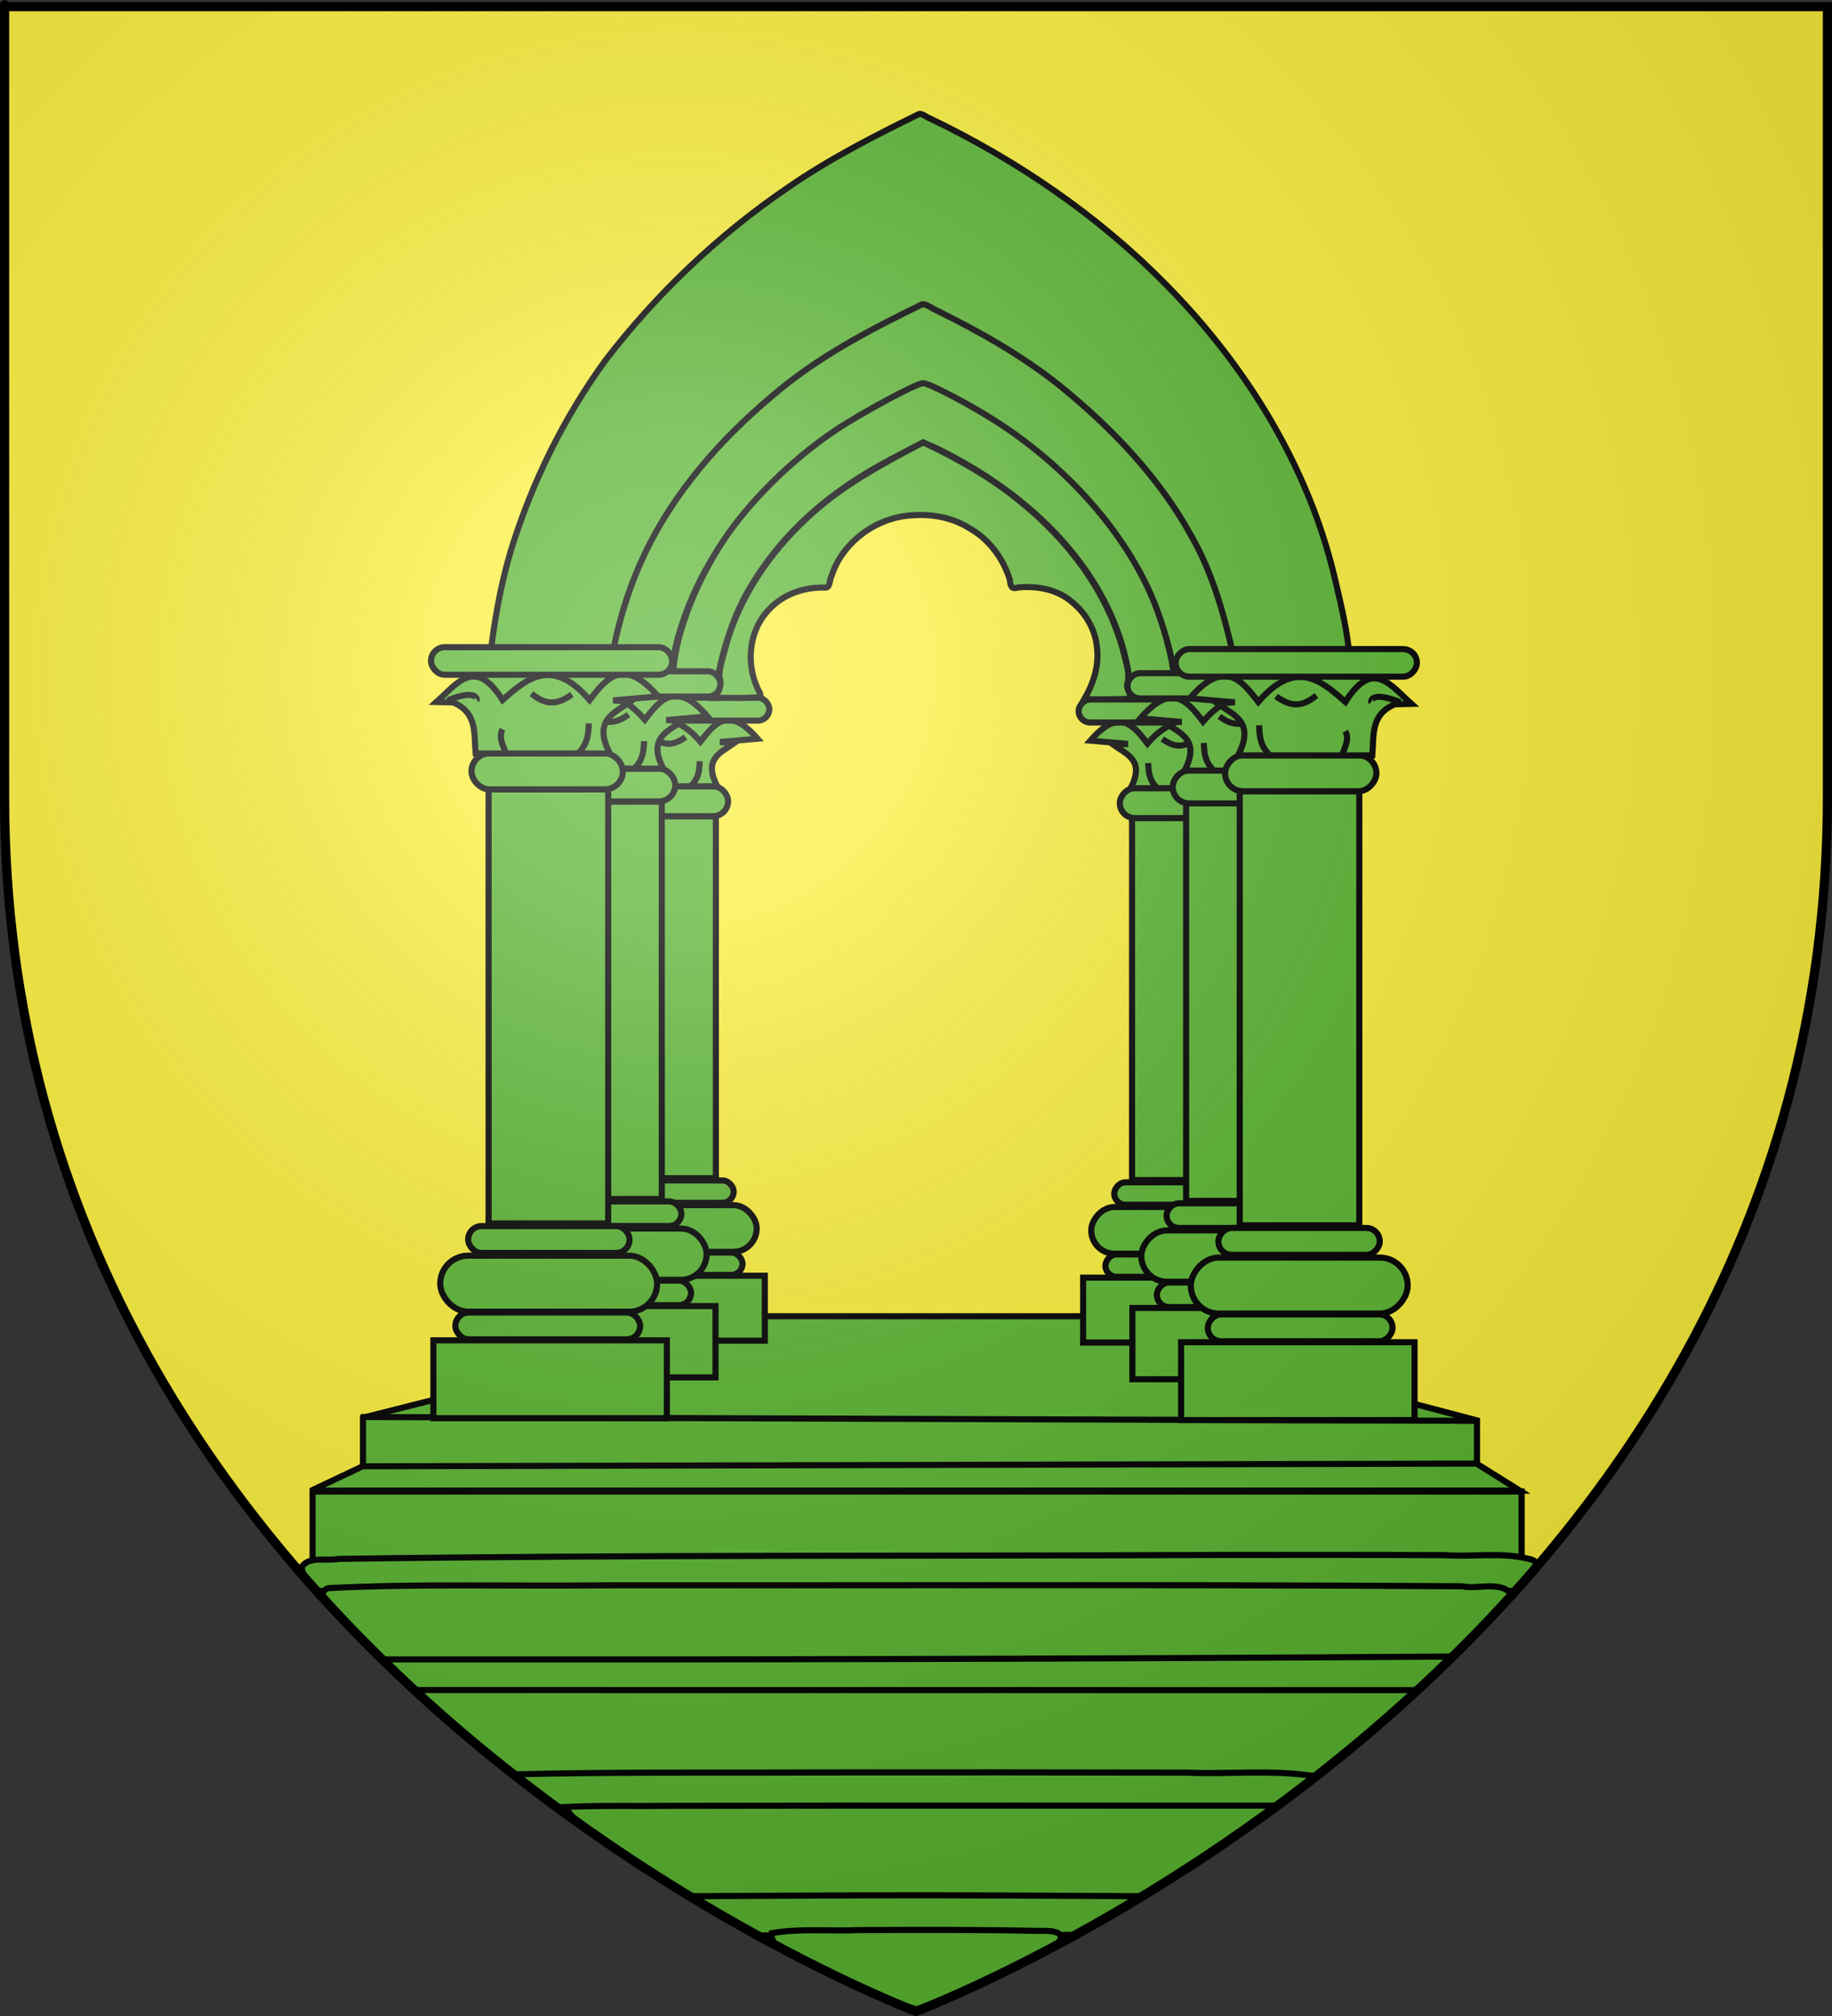 <?xml version="1.0" encoding="UTF-8" standalone="no"?>
<svg
   xmlns:dc="http://purl.org/dc/elements/1.1/"
   xmlns:cc="http://creativecommons.org/ns#"
   xmlns:rdf="http://www.w3.org/1999/02/22-rdf-syntax-ns#"
   xmlns:svg="http://www.w3.org/2000/svg"
   xmlns="http://www.w3.org/2000/svg"
   xmlns:xlink="http://www.w3.org/1999/xlink"
   xmlns:sodipodi="http://inkscape.sourceforge.net/DTD/sodipodi-0.dtd"
   xmlns:inkscape="http://www.inkscape.org/namespaces/inkscape"
   height="660"
   width="600"
   version="1.0"
   id="svg2"
   sodipodi:version="0.32"
   inkscape:version="0.43"
   sodipodi:docname="Blason_Poussay_88.svg"
   sodipodi:docbase="/Users/fabriceantoine/Documents/Vosges/en cours"
   inkscape:export-filename="/Users/fabriceantoine/Documents/Vosges/en cours/Blason_Poussay.png"
   inkscape:export-xdpi="72"
   inkscape:export-ydpi="72">
  <rect width="100%" height="100%" fill="#333333" stroke="none"/>
  <sodipodi:namedview
     inkscape:window-height="954"
     inkscape:window-width="1228"
     inkscape:pageshadow="2"
     inkscape:pageopacity="0.0"
     guidetolerance="10.0"
     gridtolerance="10.0"
     objecttolerance="10.0"
     borderopacity="1.0"
     bordercolor="#666666"
     pagecolor="#ffffff"
     id="base"
     showgrid="false"
     height="660px"
     inkscape:zoom="1.2961794"
     inkscape:cx="300.96659"
     inkscape:cy="312.41635"
     inkscape:window-x="1"
     inkscape:window-y="22"
     inkscape:current-layer="layer4" />
  <desc
     id="desc4">Flag of Canton of Valais (Wallis)</desc>
  <defs
     id="defs6">
    <linearGradient
       id="linearGradient2893">
      <stop
         style="stop-color:white;stop-opacity:0.314;"
         offset="0"
         id="stop2895" />
      <stop
         id="stop2897"
         offset="0.19"
         style="stop-color:white;stop-opacity:0.251;" />
      <stop
         style="stop-color:#6b6b6b;stop-opacity:0.125;"
         offset="0.6"
         id="stop2901" />
      <stop
         style="stop-color:black;stop-opacity:0.125;"
         offset="1"
         id="stop2899" />
    </linearGradient>
    <linearGradient
       id="linearGradient2885">
      <stop
         id="stop2887"
         offset="0"
         style="stop-color:white;stop-opacity:1;" />
      <stop
         style="stop-color:white;stop-opacity:1;"
         offset="0.229"
         id="stop2891" />
      <stop
         id="stop2889"
         offset="1"
         style="stop-color:black;stop-opacity:1;" />
    </linearGradient>
    <linearGradient
       id="linearGradient2955">
      <stop
         id="stop2867"
         offset="0"
         style="stop-color:#fd0000;stop-opacity:1;" />
      <stop
         style="stop-color:#e77275;stop-opacity:0.659;"
         offset="0.5"
         id="stop2873" />
      <stop
         style="stop-color:black;stop-opacity:0.323;"
         offset="1"
         id="stop2959" />
    </linearGradient>
    <radialGradient
       inkscape:collect="always"
       xlink:href="#linearGradient2955"
       id="radialGradient2961"
       cx="225.524"
       cy="218.901"
       fx="225.524"
       fy="218.901"
       r="300"
       gradientTransform="matrix(-4.167939e-4,2.183,-1.884,-3.599562e-4,615.597,-289.121)"
       gradientUnits="userSpaceOnUse" />
    <polygon
       id="star"
       transform="scale(53,53)"
       points="0,-1 0.588,0.809 -0.951,-0.309 0.951,-0.309 -0.588,0.809 0,-1 " />
    <clipPath
       id="clip">
      <path
         d="M 0,-200 L 0,600 L 300,600 L 300,-200 L 0,-200 z "
         id="path10" />
    </clipPath>
    <radialGradient
       inkscape:collect="always"
       xlink:href="#linearGradient2955"
       id="radialGradient1911"
       gradientUnits="userSpaceOnUse"
       gradientTransform="matrix(-4.167939e-4,2.183,-1.884,-3.599562e-4,615.597,-289.121)"
       cx="225.524"
       cy="218.901"
       fx="225.524"
       fy="218.901"
       r="300" />
    <radialGradient
       inkscape:collect="always"
       xlink:href="#linearGradient2955"
       id="radialGradient2865"
       gradientUnits="userSpaceOnUse"
       gradientTransform="matrix(0,1.749,-1.593,-1.049767e-7,551.788,-191.29)"
       cx="225.524"
       cy="218.901"
       fx="225.524"
       fy="218.901"
       r="300" />
    <radialGradient
       inkscape:collect="always"
       xlink:href="#linearGradient2955"
       id="radialGradient2871"
       gradientUnits="userSpaceOnUse"
       gradientTransform="matrix(0,1.386,-1.323,-5.741131e-8,-158.082,-109.541)"
       cx="225.524"
       cy="218.901"
       fx="225.524"
       fy="218.901"
       r="300" />
    <radialGradient
       inkscape:collect="always"
       xlink:href="#linearGradient2893"
       id="radialGradient3163"
       gradientUnits="userSpaceOnUse"
       gradientTransform="matrix(1.353,0,0,1.349,-77.629,-85.747)"
       cx="221.445"
       cy="226.331"
       fx="221.445"
       fy="226.331"
       r="300" />
  </defs>
  <g
     inkscape:groupmode="layer"
     id="layer3"
     inkscape:label="Fond écu"
     style="display:inline">
    <path
       id="path2855"
       style="fill:#fcef3c;fill-opacity:1;fill-rule:evenodd;stroke:none;stroke-width:1px;stroke-linecap:butt;stroke-linejoin:miter;stroke-opacity:1"
       d="M 300,658.5 C 300,658.5 598.5,546.18 598.5,260.728 C 598.5,-24.723 598.5,2.176 598.5,2.176 L 1.5,2.176 L 1.5,260.728 C 1.5,546.18 300,658.5 300,658.5 z "
       sodipodi:nodetypes="cccccc" />
  </g>
  <g
     inkscape:groupmode="layer"
     id="layer4"
     inkscape:label="Meubles">
    <g
       transform="translate(-73.932,-206.733)"
       id="g4702"
       style="fill:#5ab532;fill-opacity:1;stroke:#000000;stroke-width:2;stroke-miterlimit:4;stroke-dasharray:none;stroke-opacity:1">
      <path
         sodipodi:nodetypes="cssscccccc"
         id="path4390"
         d="M 557.66,710.319 C 557.66,707.927 557.66,705.534 557.66,703.142 C 557.66,698.656 557.66,694.17 557.66,689.684 C 557.66,684.899 557.66,680.114 557.66,675.329 C 557.66,674.133 557.66,672.937 557.66,671.741 L 428.116,637.648 L 324.231,637.648 L 192.809,670.855 L 192.809,709.422 L 557.66,710.319 z "
         style="fill:#5ab532;fill-opacity:1;fill-rule:evenodd;stroke:#000000;stroke-width:2;stroke-linecap:butt;stroke-linejoin:miter;stroke-miterlimit:4;stroke-dasharray:none;stroke-opacity:1" />
      <path
         id="path4392"
         d="M 192.091,670.641 L 557.126,671.893"
         style="fill:#5ab532;fill-opacity:1;fill-rule:evenodd;stroke:#000000;stroke-width:2;stroke-linecap:butt;stroke-linejoin:miter;stroke-miterlimit:4;stroke-dasharray:none;stroke-opacity:1" />
      <path
         id="path4378"
         d="M 375.001,244.028 C 360.218,251.254 345.534,258.754 331.987,268.126 C 309.215,283.628 288.985,302.871 272.224,324.692 C 258.544,343.492 248.158,364.644 241.29,386.833 C 237.768,398.593 235.686,410.8 234.321,422.986 C 234.118,425.172 234.246,427.371 234.21,429.563 C 247.175,429.563 260.14,429.563 273.105,429.563 C 274.908,418.212 277.221,406.901 281.615,396.262 C 291.32,371.896 308.787,351.366 329.043,335.006 C 342.426,324.061 357.653,315.785 373.255,308.458 C 374.974,307.174 376.689,307.015 378.4,308.404 C 394.334,315.998 409.793,324.62 423.377,335.939 C 442.07,351.411 458.633,370.147 468.363,392.589 C 473.348,403.868 476.421,415.895 478.553,428.001 C 478.336,429.971 480.84,429.157 482.019,429.409 C 493.394,429.673 504.773,429.524 516.149,429.563 C 516.427,417.917 513.569,406.499 510.913,395.249 C 502.223,359.137 482.017,326.526 456.128,300.232 C 433.844,277.501 407.187,259.269 378.515,245.511 C 377.37,245.159 376.13,243.886 375.001,244.028 z "
         style="fill:#5ab532;fill-opacity:1;fill-rule:nonzero;stroke:#000000;stroke-width:2;stroke-linecap:butt;stroke-linejoin:miter;marker:none;marker-start:none;marker-mid:none;marker-end:none;stroke-miterlimit:4;stroke-dasharray:none;stroke-dashoffset:0;stroke-opacity:1;visibility:visible;display:inline;overflow:visible" />
      <path
         id="path4380"
         d="M 376.086,306.293 C 358.763,314.706 341.535,323.709 326.861,336.341 C 309.689,350.767 294.531,368.033 284.911,388.431 C 279.524,399.854 275.975,412.149 273.841,424.575 C 273.547,426.584 274.489,428.867 276.65,429.253 C 280.155,429.775 283.747,429.206 287.284,429.544 C 289.635,429.646 292.562,429.16 293.376,426.59 C 294.527,422.429 295.063,418.085 296.405,413.939 C 303.409,390.013 319.489,369.576 338.869,354.431 C 349.84,345.988 361.98,338.916 374.623,333.256 C 377.05,332.321 379.202,334.488 381.415,335.134 C 397.75,342.834 412.884,353.278 425.648,366.037 C 441.935,382.284 454.262,403.134 458.325,426.041 C 458.864,427.23 458.381,429.682 459.628,429.931 C 465.744,429.436 472.087,430.217 478.039,428.575 C 480.05,427.112 478.308,424.29 478.137,422.405 C 474.976,408.54 471.227,394.622 464.127,382.218 C 453.617,363.103 438.262,347.042 421.42,333.335 C 409.068,323.365 395.182,315.535 380.98,308.509 C 379.389,307.917 377.653,306.358 376.086,306.293 z "
         style="fill:#5ab532;fill-opacity:1;fill-rule:nonzero;stroke:#000000;stroke-width:2;stroke-linecap:butt;stroke-linejoin:miter;marker:none;marker-start:none;marker-mid:none;marker-end:none;stroke-miterlimit:4;stroke-dasharray:none;stroke-dashoffset:0;stroke-opacity:1;visibility:visible;display:inline;overflow:visible" />
      <path
         id="path4382"
         d="M 294.356,428.455 C 294.492,416.265 301.14,398.309 310.996,383.516 C 319.493,370.763 333.302,357.171 347.372,347.712 C 355.769,342.067 374.084,332.212 376.239,332.179 C 378.24,332.149 392.3,339.553 400.992,345.214 C 425.139,360.942 444.303,383.463 452.755,406.047 C 456.12,415.038 458.549,425.234 458.549,430.373 L 458.549,434.874 L 451.66,434.874 L 444.772,434.874 L 443.644,427.708 C 439.368,400.531 420.195,375.803 389.924,358.422 C 386.028,356.185 381.351,353.74 379.531,352.99 L 376.222,351.625 L 366.955,356.42 C 345.444,367.55 330.314,381.157 319.666,398.949 C 314.403,407.744 310.59,418.864 308.487,431.554 L 307.936,434.874 L 301.111,434.874 L 294.285,434.874 L 294.356,428.455 z "
         style="fill:#5ab532;fill-opacity:1;fill-rule:nonzero;stroke:#000000;stroke-width:2;stroke-linecap:butt;stroke-linejoin:miter;marker:none;marker-start:none;marker-mid:none;marker-end:none;stroke-miterlimit:4;stroke-dasharray:none;stroke-dashoffset:0;stroke-opacity:1;visibility:visible;display:inline;overflow:visible" />
      <g
         transform="matrix(0.31,0,0,0.31,336.967,369.71)"
         id="g3348"
         style="fill:#5ab532;fill-opacity:1;stroke:#000000;stroke-width:6.453;stroke-miterlimit:4;stroke-dasharray:none;stroke-opacity:1">
        <g
           id="g2796"
           transform="translate(-360,-7.143)"
           style="fill:#5ab532;fill-opacity:1;stroke:#000000;stroke-width:6.453;stroke-miterlimit:4;stroke-dasharray:none;stroke-opacity:1">
          <g
             style="fill:#5ab532;fill-opacity:1;stroke:#000000;stroke-width:6.453;stroke-miterlimit:4;stroke-dasharray:none;stroke-opacity:1"
             transform="translate(-149.08,13.459)"
             inkscape:label="Calque 1"
             id="g2700">
            <g
               id="g2702"
               style="fill:#5ab532;fill-opacity:1;stroke:#000000;stroke-width:6.453;stroke-miterlimit:4;stroke-dasharray:none;stroke-opacity:1">
              <g
                 style="fill:#5ab532;fill-opacity:1;stroke:#000000;stroke-width:6.453;stroke-miterlimit:4;stroke-dasharray:none;stroke-opacity:1"
                 id="g2704">
                <rect
                   style="opacity:1;fill:#5ab532;fill-opacity:1;fill-rule:nonzero;stroke:#000000;stroke-width:6.453;stroke-linecap:butt;stroke-linejoin:miter;marker:none;marker-start:none;marker-mid:none;marker-end:none;stroke-miterlimit:4;stroke-dasharray:none;stroke-dashoffset:0;stroke-opacity:1;visibility:visible;display:inline;overflow:visible"
                   id="rect2706"
                   width="205.714"
                   height="68.571"
                   x="262.857"
                   y="815.219" />
                <rect
                   style="opacity:1;fill:#5ab532;fill-opacity:1;fill-rule:nonzero;stroke:#000000;stroke-width:6.453;stroke-linecap:butt;stroke-linejoin:miter;marker:none;marker-start:none;marker-mid:none;marker-end:none;stroke-miterlimit:4;stroke-dasharray:none;stroke-dashoffset:0;stroke-opacity:1;visibility:visible;display:inline;overflow:visible"
                   id="rect2708"
                   width="162.788"
                   height="23.674"
                   x="282.238"
                   y="790.699"
                   ry="11.837" />
                <rect
                   style="opacity:1;fill:#5ab532;fill-opacity:1;fill-rule:nonzero;stroke:#000000;stroke-width:6.453;stroke-linecap:butt;stroke-linejoin:miter;marker:none;marker-start:none;marker-mid:none;marker-end:none;stroke-miterlimit:4;stroke-dasharray:none;stroke-dashoffset:0;stroke-opacity:1;visibility:visible;display:inline;overflow:visible"
                   id="rect2710"
                   width="191.132"
                   height="49.344"
                   x="268.868"
                   y="740.631"
                   ry="24.672" />
                <rect
                   style="opacity:1;fill:#5ab532;fill-opacity:1;fill-rule:nonzero;stroke:#000000;stroke-width:6.453;stroke-linecap:butt;stroke-linejoin:miter;marker:none;marker-start:none;marker-mid:none;marker-end:none;stroke-miterlimit:4;stroke-dasharray:none;stroke-dashoffset:0;stroke-opacity:1;visibility:visible;display:inline;overflow:visible"
                   id="rect2712"
                   width="142.198"
                   height="23.674"
                   x="293.5"
                   y="714.565"
                   ry="11.837" />
                <rect
                   style="opacity:1;fill:#5ab532;fill-opacity:1;fill-rule:nonzero;stroke:#000000;stroke-width:6.453;stroke-linecap:butt;stroke-linejoin:miter;marker:none;marker-start:none;marker-mid:none;marker-end:none;stroke-miterlimit:4;stroke-dasharray:none;stroke-dashoffset:0;stroke-opacity:1;visibility:visible;display:inline;overflow:visible"
                   id="rect2714"
                   width="105.356"
                   height="382.381"
                   x="311.52"
                   y="329.849"
                   ry="0" />
                <rect
                   style="opacity:1;fill:#5ab532;fill-opacity:1;fill-rule:nonzero;stroke:#000000;stroke-width:6.453;stroke-linecap:butt;stroke-linejoin:miter;marker:none;marker-start:none;marker-mid:none;marker-end:none;stroke-miterlimit:4;stroke-dasharray:none;stroke-dashoffset:0;stroke-opacity:1;visibility:visible;display:inline;overflow:visible"
                   id="rect2716"
                   width="133.374"
                   height="31.696"
                   x="296.441"
                   y="298.225"
                   ry="15.848" />
                <path
                   transform="matrix(-1,0,0,-1,487.683,516.822)"
                   sodipodi:open="true"
                   sodipodi:end="6.2610621"
                   sodipodi:start="3.159108"
                   d="M 61.198,288.925 A 63.656,31.581 0 0 1 188.485,288.78"
                   sodipodi:ry="31.581217"
                   sodipodi:rx="63.655891"
                   sodipodi:cy="289.47839"
                   sodipodi:cx="124.8445"
                   id="path2718"
                   style="opacity:1;fill:#5ab532;fill-opacity:1;fill-rule:nonzero;stroke:#000000;stroke-width:6.453;stroke-linecap:butt;stroke-linejoin:miter;marker:none;marker-start:none;marker-mid:none;marker-end:none;stroke-miterlimit:4;stroke-dasharray:none;stroke-dashoffset:0;stroke-opacity:1;visibility:visible;display:inline;overflow:visible"
                   sodipodi:type="arc" />
                <path
                   style="fill:#5ab532;fill-opacity:1;fill-rule:evenodd;stroke:#000000;stroke-width:6.453;stroke-linecap:butt;stroke-linejoin:miter;stroke-miterlimit:4;stroke-dasharray:none;stroke-opacity:1"
                   d="M 300.077,298.332 L 418.363,298.332 C 402.971,268.802 422.586,262.611 436.507,252.623 L 421.154,251.576 L 460.932,248.087 C 430.578,213.018 415.461,231.729 400.568,251.227 C 367.771,213.384 345.681,231.748 323.804,251.227 C 299.624,212.971 284.214,236.241 265.533,252.972 L 280.188,253.321 C 302.035,262.37 298.505,281.349 300.077,298.332 z "
                   id="path2720"
                   sodipodi:nodetypes="cccccccccc" />
                <path
                   style="fill:#5ab532;fill-opacity:1;fill-rule:evenodd;stroke:#000000;stroke-width:6.453;stroke-linecap:butt;stroke-linejoin:miter;stroke-miterlimit:4;stroke-dasharray:none;stroke-opacity:1"
                   d="M 399.87,271.814 C 399.401,279.839 399.327,287.864 392.542,295.89 L 393.24,296.239"
                   id="path2722"
                   sodipodi:nodetypes="ccc" />
                <path
                   style="fill:#5ab532;fill-opacity:1;fill-rule:evenodd;stroke:#000000;stroke-width:6.453;stroke-linecap:butt;stroke-linejoin:miter;stroke-miterlimit:4;stroke-dasharray:none;stroke-opacity:1"
                   d="M 326.595,297.634 C 324.057,290.772 320.146,283.91 323.804,277.048"
                   id="path2724"
                   sodipodi:nodetypes="cc" />
                <path
                   style="fill:#5ab532;fill-opacity:1;fill-rule:evenodd;stroke:#000000;stroke-width:6.453;stroke-linecap:butt;stroke-linejoin:miter;stroke-miterlimit:4;stroke-dasharray:none;stroke-opacity:1"
                   d="M 349.275,245.644 C 358.561,252.644 368.275,258.518 384.866,246.342"
                   id="path2726"
                   sodipodi:nodetypes="cc" />
                <path
                   style="fill:#5ab532;fill-opacity:1;fill-rule:evenodd;stroke:#000000;stroke-width:6.453;stroke-linecap:butt;stroke-linejoin:miter;stroke-miterlimit:4;stroke-dasharray:none;stroke-opacity:1"
                   d="M 275.303,251.576 C 301.762,240.946 301.21,251.158 301.124,251.227"
                   id="path2728"
                   sodipodi:nodetypes="cc" />
                <rect
                   style="opacity:1;fill:#5ab532;fill-opacity:1;fill-rule:nonzero;stroke:#000000;stroke-width:6.453;stroke-linecap:butt;stroke-linejoin:miter;marker:none;marker-start:none;marker-mid:none;marker-end:none;stroke-miterlimit:4;stroke-dasharray:none;stroke-dashoffset:0;stroke-opacity:1;visibility:visible;display:inline;overflow:visible"
                   id="rect2730"
                   width="212.565"
                   height="24.291"
                   x="260.774"
                   y="204.684"
                   ry="12.146" />
              </g>
            </g>
          </g>
          <g
             style="fill:#5ab532;fill-opacity:1;stroke:#000000;stroke-width:5.875;stroke-miterlimit:4;stroke-dasharray:none;stroke-opacity:1"
             transform="matrix(1.098,0,0,1.098,-247.057,-34.398)"
             inkscape:label="Calque 1"
             id="g2732">
            <g
               id="g2734"
               style="fill:#5ab532;fill-opacity:1;stroke:#000000;stroke-width:5.875;stroke-miterlimit:4;stroke-dasharray:none;stroke-opacity:1">
              <g
                 style="fill:#5ab532;fill-opacity:1;stroke:#000000;stroke-width:5.875;stroke-miterlimit:4;stroke-dasharray:none;stroke-opacity:1"
                 id="g2736">
                <rect
                   style="opacity:1;fill:#5ab532;fill-opacity:1;fill-rule:nonzero;stroke:#000000;stroke-width:5.875;stroke-linecap:butt;stroke-linejoin:miter;marker:none;marker-start:none;marker-mid:none;marker-end:none;stroke-miterlimit:4;stroke-dasharray:none;stroke-dashoffset:0;stroke-opacity:1;visibility:visible;display:inline;overflow:visible"
                   id="rect2738"
                   width="205.714"
                   height="68.571"
                   x="262.857"
                   y="815.219" />
                <rect
                   style="opacity:1;fill:#5ab532;fill-opacity:1;fill-rule:nonzero;stroke:#000000;stroke-width:5.875;stroke-linecap:butt;stroke-linejoin:miter;marker:none;marker-start:none;marker-mid:none;marker-end:none;stroke-miterlimit:4;stroke-dasharray:none;stroke-dashoffset:0;stroke-opacity:1;visibility:visible;display:inline;overflow:visible"
                   id="rect2740"
                   width="162.788"
                   height="23.674"
                   x="282.238"
                   y="790.699"
                   ry="11.837" />
                <rect
                   style="opacity:1;fill:#5ab532;fill-opacity:1;fill-rule:nonzero;stroke:#000000;stroke-width:5.875;stroke-linecap:butt;stroke-linejoin:miter;marker:none;marker-start:none;marker-mid:none;marker-end:none;stroke-miterlimit:4;stroke-dasharray:none;stroke-dashoffset:0;stroke-opacity:1;visibility:visible;display:inline;overflow:visible"
                   id="rect2742"
                   width="191.132"
                   height="49.344"
                   x="268.868"
                   y="740.631"
                   ry="24.672" />
                <rect
                   style="opacity:1;fill:#5ab532;fill-opacity:1;fill-rule:nonzero;stroke:#000000;stroke-width:5.875;stroke-linecap:butt;stroke-linejoin:miter;marker:none;marker-start:none;marker-mid:none;marker-end:none;stroke-miterlimit:4;stroke-dasharray:none;stroke-dashoffset:0;stroke-opacity:1;visibility:visible;display:inline;overflow:visible"
                   id="rect2744"
                   width="142.198"
                   height="23.674"
                   x="293.5"
                   y="714.565"
                   ry="11.837" />
                <rect
                   style="opacity:1;fill:#5ab532;fill-opacity:1;fill-rule:nonzero;stroke:#000000;stroke-width:5.875;stroke-linecap:butt;stroke-linejoin:miter;marker:none;marker-start:none;marker-mid:none;marker-end:none;stroke-miterlimit:4;stroke-dasharray:none;stroke-dashoffset:0;stroke-opacity:1;visibility:visible;display:inline;overflow:visible"
                   id="rect2746"
                   width="105.356"
                   height="382.381"
                   x="311.52"
                   y="329.849"
                   ry="0" />
                <rect
                   style="opacity:1;fill:#5ab532;fill-opacity:1;fill-rule:nonzero;stroke:#000000;stroke-width:5.875;stroke-linecap:butt;stroke-linejoin:miter;marker:none;marker-start:none;marker-mid:none;marker-end:none;stroke-miterlimit:4;stroke-dasharray:none;stroke-dashoffset:0;stroke-opacity:1;visibility:visible;display:inline;overflow:visible"
                   id="rect2748"
                   width="133.374"
                   height="31.696"
                   x="296.441"
                   y="298.225"
                   ry="15.848" />
                <path
                   transform="matrix(-1,0,0,-1,487.683,516.822)"
                   sodipodi:open="true"
                   sodipodi:end="6.2610621"
                   sodipodi:start="3.159108"
                   d="M 61.198,288.925 A 63.656,31.581 0 0 1 188.485,288.78"
                   sodipodi:ry="31.581217"
                   sodipodi:rx="63.655891"
                   sodipodi:cy="289.47839"
                   sodipodi:cx="124.8445"
                   id="path2750"
                   style="opacity:1;fill:#5ab532;fill-opacity:1;fill-rule:nonzero;stroke:#000000;stroke-width:5.875;stroke-linecap:butt;stroke-linejoin:miter;marker:none;marker-start:none;marker-mid:none;marker-end:none;stroke-miterlimit:4;stroke-dasharray:none;stroke-dashoffset:0;stroke-opacity:1;visibility:visible;display:inline;overflow:visible"
                   sodipodi:type="arc" />
                <path
                   style="fill:#5ab532;fill-opacity:1;fill-rule:evenodd;stroke:#000000;stroke-width:5.875;stroke-linecap:butt;stroke-linejoin:miter;stroke-miterlimit:4;stroke-dasharray:none;stroke-opacity:1"
                   d="M 300.077,298.332 L 418.363,298.332 C 402.971,268.802 422.586,262.611 436.507,252.623 L 421.154,251.576 L 460.932,248.087 C 430.578,213.018 415.461,231.729 400.568,251.227 C 367.771,213.384 345.681,231.748 323.804,251.227 C 299.624,212.971 284.214,236.241 265.533,252.972 L 280.188,253.321 C 302.035,262.37 298.505,281.349 300.077,298.332 z "
                   id="path2752"
                   sodipodi:nodetypes="cccccccccc" />
                <path
                   style="fill:#5ab532;fill-opacity:1;fill-rule:evenodd;stroke:#000000;stroke-width:5.875;stroke-linecap:butt;stroke-linejoin:miter;stroke-miterlimit:4;stroke-dasharray:none;stroke-opacity:1"
                   d="M 399.87,271.814 C 399.401,279.839 399.327,287.864 392.542,295.89 L 393.24,296.239"
                   id="path2754"
                   sodipodi:nodetypes="ccc" />
                <path
                   style="fill:#5ab532;fill-opacity:1;fill-rule:evenodd;stroke:#000000;stroke-width:5.875;stroke-linecap:butt;stroke-linejoin:miter;stroke-miterlimit:4;stroke-dasharray:none;stroke-opacity:1"
                   d="M 326.595,297.634 C 324.057,290.772 320.146,283.91 323.804,277.048"
                   id="path2756"
                   sodipodi:nodetypes="cc" />
                <path
                   style="fill:#5ab532;fill-opacity:1;fill-rule:evenodd;stroke:#000000;stroke-width:5.875;stroke-linecap:butt;stroke-linejoin:miter;stroke-miterlimit:4;stroke-dasharray:none;stroke-opacity:1"
                   d="M 349.275,245.644 C 358.561,252.644 368.275,258.518 384.866,246.342"
                   id="path2758"
                   sodipodi:nodetypes="cc" />
                <path
                   style="fill:#5ab532;fill-opacity:1;fill-rule:evenodd;stroke:#000000;stroke-width:5.875;stroke-linecap:butt;stroke-linejoin:miter;stroke-miterlimit:4;stroke-dasharray:none;stroke-opacity:1"
                   d="M 275.303,251.576 C 301.762,240.946 301.21,251.158 301.124,251.227"
                   id="path2760"
                   sodipodi:nodetypes="cc" />
                <rect
                   style="opacity:1;fill:#5ab532;fill-opacity:1;fill-rule:nonzero;stroke:#000000;stroke-width:5.875;stroke-linecap:butt;stroke-linejoin:miter;marker:none;marker-start:none;marker-mid:none;marker-end:none;stroke-miterlimit:4;stroke-dasharray:none;stroke-dashoffset:0;stroke-opacity:1;visibility:visible;display:inline;overflow:visible"
                   id="rect2762"
                   width="212.565"
                   height="24.291"
                   x="260.774"
                   y="204.684"
                   ry="12.146" />
              </g>
            </g>
          </g>
          <g
             style="fill:#5ab532;fill-opacity:1;stroke:#000000;stroke-width:5.382;stroke-miterlimit:4;stroke-dasharray:none;stroke-opacity:1"
             transform="matrix(1.199,0,0,1.199,-345.803,-80.539)"
             inkscape:label="Calque 1"
             id="g2764">
            <g
               id="g2766"
               style="fill:#5ab532;fill-opacity:1;stroke:#000000;stroke-width:5.382;stroke-miterlimit:4;stroke-dasharray:none;stroke-opacity:1">
              <g
                 style="fill:#5ab532;fill-opacity:1;stroke:#000000;stroke-width:5.382;stroke-miterlimit:4;stroke-dasharray:none;stroke-opacity:1"
                 id="g2768">
                <rect
                   style="opacity:1;fill:#5ab532;fill-opacity:1;fill-rule:nonzero;stroke:#000000;stroke-width:5.382;stroke-linecap:butt;stroke-linejoin:miter;marker:none;marker-start:none;marker-mid:none;marker-end:none;stroke-miterlimit:4;stroke-dasharray:none;stroke-dashoffset:0;stroke-opacity:1;visibility:visible;display:inline;overflow:visible"
                   id="rect2770"
                   width="205.714"
                   height="68.571"
                   x="262.857"
                   y="815.219" />
                <rect
                   style="opacity:1;fill:#5ab532;fill-opacity:1;fill-rule:nonzero;stroke:#000000;stroke-width:5.382;stroke-linecap:butt;stroke-linejoin:miter;marker:none;marker-start:none;marker-mid:none;marker-end:none;stroke-miterlimit:4;stroke-dasharray:none;stroke-dashoffset:0;stroke-opacity:1;visibility:visible;display:inline;overflow:visible"
                   id="rect2772"
                   width="162.788"
                   height="23.674"
                   x="282.238"
                   y="790.699"
                   ry="11.837" />
                <rect
                   style="opacity:1;fill:#5ab532;fill-opacity:1;fill-rule:nonzero;stroke:#000000;stroke-width:5.382;stroke-linecap:butt;stroke-linejoin:miter;marker:none;marker-start:none;marker-mid:none;marker-end:none;stroke-miterlimit:4;stroke-dasharray:none;stroke-dashoffset:0;stroke-opacity:1;visibility:visible;display:inline;overflow:visible"
                   id="rect2774"
                   width="191.132"
                   height="49.344"
                   x="268.868"
                   y="740.631"
                   ry="24.672" />
                <rect
                   style="opacity:1;fill:#5ab532;fill-opacity:1;fill-rule:nonzero;stroke:#000000;stroke-width:5.382;stroke-linecap:butt;stroke-linejoin:miter;marker:none;marker-start:none;marker-mid:none;marker-end:none;stroke-miterlimit:4;stroke-dasharray:none;stroke-dashoffset:0;stroke-opacity:1;visibility:visible;display:inline;overflow:visible"
                   id="rect2776"
                   width="142.198"
                   height="23.674"
                   x="293.5"
                   y="714.565"
                   ry="11.837" />
                <rect
                   style="opacity:1;fill:#5ab532;fill-opacity:1;fill-rule:nonzero;stroke:#000000;stroke-width:5.382;stroke-linecap:butt;stroke-linejoin:miter;marker:none;marker-start:none;marker-mid:none;marker-end:none;stroke-miterlimit:4;stroke-dasharray:none;stroke-dashoffset:0;stroke-opacity:1;visibility:visible;display:inline;overflow:visible"
                   id="rect2778"
                   width="105.356"
                   height="382.381"
                   x="311.52"
                   y="329.849"
                   ry="0" />
                <rect
                   style="opacity:1;fill:#5ab532;fill-opacity:1;fill-rule:nonzero;stroke:#000000;stroke-width:5.382;stroke-linecap:butt;stroke-linejoin:miter;marker:none;marker-start:none;marker-mid:none;marker-end:none;stroke-miterlimit:4;stroke-dasharray:none;stroke-dashoffset:0;stroke-opacity:1;visibility:visible;display:inline;overflow:visible"
                   id="rect2780"
                   width="133.374"
                   height="31.696"
                   x="296.441"
                   y="298.225"
                   ry="15.848" />
                <path
                   transform="matrix(-1,0,0,-1,487.683,516.822)"
                   sodipodi:open="true"
                   sodipodi:end="6.2610621"
                   sodipodi:start="3.159108"
                   d="M 61.198,288.925 A 63.656,31.581 0 0 1 188.485,288.78"
                   sodipodi:ry="31.581217"
                   sodipodi:rx="63.655891"
                   sodipodi:cy="289.47839"
                   sodipodi:cx="124.8445"
                   id="path2782"
                   style="opacity:1;fill:#5ab532;fill-opacity:1;fill-rule:nonzero;stroke:#000000;stroke-width:5.382;stroke-linecap:butt;stroke-linejoin:miter;marker:none;marker-start:none;marker-mid:none;marker-end:none;stroke-miterlimit:4;stroke-dasharray:none;stroke-dashoffset:0;stroke-opacity:1;visibility:visible;display:inline;overflow:visible"
                   sodipodi:type="arc" />
                <path
                   style="fill:#5ab532;fill-opacity:1;fill-rule:evenodd;stroke:#000000;stroke-width:5.382;stroke-linecap:butt;stroke-linejoin:miter;stroke-miterlimit:4;stroke-dasharray:none;stroke-opacity:1"
                   d="M 300.077,298.332 L 418.363,298.332 C 402.971,268.802 422.586,262.611 436.507,252.623 L 421.154,251.576 L 460.932,248.087 C 430.578,213.018 415.461,231.729 400.568,251.227 C 367.771,213.384 345.681,231.748 323.804,251.227 C 299.624,212.971 284.214,236.241 265.533,252.972 L 280.188,253.321 C 302.035,262.37 298.505,281.349 300.077,298.332 z "
                   id="path2784"
                   sodipodi:nodetypes="cccccccccc" />
                <path
                   style="fill:#5ab532;fill-opacity:1;fill-rule:evenodd;stroke:#000000;stroke-width:5.382;stroke-linecap:butt;stroke-linejoin:miter;stroke-miterlimit:4;stroke-dasharray:none;stroke-opacity:1"
                   d="M 399.87,271.814 C 399.401,279.839 399.327,287.864 392.542,295.89 L 393.24,296.239"
                   id="path2786"
                   sodipodi:nodetypes="ccc" />
                <path
                   style="fill:#5ab532;fill-opacity:1;fill-rule:evenodd;stroke:#000000;stroke-width:5.382;stroke-linecap:butt;stroke-linejoin:miter;stroke-miterlimit:4;stroke-dasharray:none;stroke-opacity:1"
                   d="M 326.595,297.634 C 324.057,290.772 320.146,283.91 323.804,277.048"
                   id="path2788"
                   sodipodi:nodetypes="cc" />
                <path
                   style="fill:#5ab532;fill-opacity:1;fill-rule:evenodd;stroke:#000000;stroke-width:5.382;stroke-linecap:butt;stroke-linejoin:miter;stroke-miterlimit:4;stroke-dasharray:none;stroke-opacity:1"
                   d="M 349.275,245.644 C 358.561,252.644 368.275,258.518 384.866,246.342"
                   id="path2790"
                   sodipodi:nodetypes="cc" />
                <path
                   style="fill:#5ab532;fill-opacity:1;fill-rule:evenodd;stroke:#000000;stroke-width:5.382;stroke-linecap:butt;stroke-linejoin:miter;stroke-miterlimit:4;stroke-dasharray:none;stroke-opacity:1"
                   d="M 275.303,251.576 C 301.762,240.946 301.21,251.158 301.124,251.227"
                   id="path2792"
                   sodipodi:nodetypes="cc" />
                <rect
                   style="opacity:1;fill:#5ab532;fill-opacity:1;fill-rule:nonzero;stroke:#000000;stroke-width:5.382;stroke-linecap:butt;stroke-linejoin:miter;marker:none;marker-start:none;marker-mid:none;marker-end:none;stroke-miterlimit:4;stroke-dasharray:none;stroke-dashoffset:0;stroke-opacity:1;visibility:visible;display:inline;overflow:visible"
                   id="rect2794"
                   width="212.565"
                   height="24.291"
                   x="260.774"
                   y="204.684"
                   ry="12.146" />
              </g>
            </g>
          </g>
        </g>
      </g>
      <g
         transform="matrix(-0.31,0,0,0.31,416.11,370.33)"
         id="g4245"
         style="fill:#5ab532;fill-opacity:1;stroke:#000000;stroke-width:6.453;stroke-miterlimit:4;stroke-dasharray:none;stroke-opacity:1">
        <g
           id="g4247"
           transform="translate(-360,-7.143)"
           style="fill:#5ab532;fill-opacity:1;stroke:#000000;stroke-width:6.453;stroke-miterlimit:4;stroke-dasharray:none;stroke-opacity:1">
          <g
             style="fill:#5ab532;fill-opacity:1;stroke:#000000;stroke-width:6.453;stroke-miterlimit:4;stroke-dasharray:none;stroke-opacity:1"
             transform="translate(-149.08,13.459)"
             inkscape:label="Calque 1"
             id="g4249">
            <g
               id="g4251"
               style="fill:#5ab532;fill-opacity:1;stroke:#000000;stroke-width:6.453;stroke-miterlimit:4;stroke-dasharray:none;stroke-opacity:1">
              <g
                 style="fill:#5ab532;fill-opacity:1;stroke:#000000;stroke-width:6.453;stroke-miterlimit:4;stroke-dasharray:none;stroke-opacity:1"
                 id="g4253">
                <rect
                   style="opacity:1;fill:#5ab532;fill-opacity:1;fill-rule:nonzero;stroke:#000000;stroke-width:6.453;stroke-linecap:butt;stroke-linejoin:miter;marker:none;marker-start:none;marker-mid:none;marker-end:none;stroke-miterlimit:4;stroke-dasharray:none;stroke-dashoffset:0;stroke-opacity:1;visibility:visible;display:inline;overflow:visible"
                   id="rect4255"
                   width="205.714"
                   height="68.571"
                   x="262.857"
                   y="815.219" />
                <rect
                   style="opacity:1;fill:#5ab532;fill-opacity:1;fill-rule:nonzero;stroke:#000000;stroke-width:6.453;stroke-linecap:butt;stroke-linejoin:miter;marker:none;marker-start:none;marker-mid:none;marker-end:none;stroke-miterlimit:4;stroke-dasharray:none;stroke-dashoffset:0;stroke-opacity:1;visibility:visible;display:inline;overflow:visible"
                   id="rect4257"
                   width="162.788"
                   height="23.674"
                   x="282.238"
                   y="790.699"
                   ry="11.837" />
                <rect
                   style="opacity:1;fill:#5ab532;fill-opacity:1;fill-rule:nonzero;stroke:#000000;stroke-width:6.453;stroke-linecap:butt;stroke-linejoin:miter;marker:none;marker-start:none;marker-mid:none;marker-end:none;stroke-miterlimit:4;stroke-dasharray:none;stroke-dashoffset:0;stroke-opacity:1;visibility:visible;display:inline;overflow:visible"
                   id="rect4259"
                   width="191.132"
                   height="49.344"
                   x="268.868"
                   y="740.631"
                   ry="24.672" />
                <rect
                   style="opacity:1;fill:#5ab532;fill-opacity:1;fill-rule:nonzero;stroke:#000000;stroke-width:6.453;stroke-linecap:butt;stroke-linejoin:miter;marker:none;marker-start:none;marker-mid:none;marker-end:none;stroke-miterlimit:4;stroke-dasharray:none;stroke-dashoffset:0;stroke-opacity:1;visibility:visible;display:inline;overflow:visible"
                   id="rect4261"
                   width="142.198"
                   height="23.674"
                   x="293.5"
                   y="714.565"
                   ry="11.837" />
                <rect
                   style="opacity:1;fill:#5ab532;fill-opacity:1;fill-rule:nonzero;stroke:#000000;stroke-width:6.453;stroke-linecap:butt;stroke-linejoin:miter;marker:none;marker-start:none;marker-mid:none;marker-end:none;stroke-miterlimit:4;stroke-dasharray:none;stroke-dashoffset:0;stroke-opacity:1;visibility:visible;display:inline;overflow:visible"
                   id="rect4263"
                   width="105.356"
                   height="382.381"
                   x="311.52"
                   y="329.849"
                   ry="0" />
                <rect
                   style="opacity:1;fill:#5ab532;fill-opacity:1;fill-rule:nonzero;stroke:#000000;stroke-width:6.453;stroke-linecap:butt;stroke-linejoin:miter;marker:none;marker-start:none;marker-mid:none;marker-end:none;stroke-miterlimit:4;stroke-dasharray:none;stroke-dashoffset:0;stroke-opacity:1;visibility:visible;display:inline;overflow:visible"
                   id="rect4265"
                   width="133.374"
                   height="31.696"
                   x="296.441"
                   y="298.225"
                   ry="15.848" />
                <path
                   transform="matrix(-1,0,0,-1,487.683,516.822)"
                   sodipodi:open="true"
                   sodipodi:end="6.2610621"
                   sodipodi:start="3.159108"
                   d="M 61.198,288.925 A 63.656,31.581 0 0 1 188.485,288.78"
                   sodipodi:ry="31.581217"
                   sodipodi:rx="63.655891"
                   sodipodi:cy="289.47839"
                   sodipodi:cx="124.8445"
                   id="path4267"
                   style="opacity:1;fill:#5ab532;fill-opacity:1;fill-rule:nonzero;stroke:#000000;stroke-width:6.453;stroke-linecap:butt;stroke-linejoin:miter;marker:none;marker-start:none;marker-mid:none;marker-end:none;stroke-miterlimit:4;stroke-dasharray:none;stroke-dashoffset:0;stroke-opacity:1;visibility:visible;display:inline;overflow:visible"
                   sodipodi:type="arc" />
                <path
                   style="fill:#5ab532;fill-opacity:1;fill-rule:evenodd;stroke:#000000;stroke-width:6.453;stroke-linecap:butt;stroke-linejoin:miter;stroke-miterlimit:4;stroke-dasharray:none;stroke-opacity:1"
                   d="M 300.077,298.332 L 418.363,298.332 C 402.971,268.802 422.586,262.611 436.507,252.623 L 421.154,251.576 L 460.932,248.087 C 430.578,213.018 415.461,231.729 400.568,251.227 C 367.771,213.384 345.681,231.748 323.804,251.227 C 299.624,212.971 284.214,236.241 265.533,252.972 L 280.188,253.321 C 302.035,262.37 298.505,281.349 300.077,298.332 z "
                   id="path4269"
                   sodipodi:nodetypes="cccccccccc" />
                <path
                   style="fill:#5ab532;fill-opacity:1;fill-rule:evenodd;stroke:#000000;stroke-width:6.453;stroke-linecap:butt;stroke-linejoin:miter;stroke-miterlimit:4;stroke-dasharray:none;stroke-opacity:1"
                   d="M 399.87,271.814 C 399.401,279.839 399.327,287.864 392.542,295.89 L 393.24,296.239"
                   id="path4271"
                   sodipodi:nodetypes="ccc" />
                <path
                   style="fill:#5ab532;fill-opacity:1;fill-rule:evenodd;stroke:#000000;stroke-width:6.453;stroke-linecap:butt;stroke-linejoin:miter;stroke-miterlimit:4;stroke-dasharray:none;stroke-opacity:1"
                   d="M 326.595,297.634 C 324.057,290.772 320.146,283.91 323.804,277.048"
                   id="path4273"
                   sodipodi:nodetypes="cc" />
                <path
                   style="fill:#5ab532;fill-opacity:1;fill-rule:evenodd;stroke:#000000;stroke-width:6.453;stroke-linecap:butt;stroke-linejoin:miter;stroke-miterlimit:4;stroke-dasharray:none;stroke-opacity:1"
                   d="M 349.275,245.644 C 358.561,252.644 368.275,258.518 384.866,246.342"
                   id="path4275"
                   sodipodi:nodetypes="cc" />
                <path
                   style="fill:#5ab532;fill-opacity:1;fill-rule:evenodd;stroke:#000000;stroke-width:6.453;stroke-linecap:butt;stroke-linejoin:miter;stroke-miterlimit:4;stroke-dasharray:none;stroke-opacity:1"
                   d="M 275.303,251.576 C 301.762,240.946 301.21,251.158 301.124,251.227"
                   id="path4277"
                   sodipodi:nodetypes="cc" />
                <rect
                   style="opacity:1;fill:#5ab532;fill-opacity:1;fill-rule:nonzero;stroke:#000000;stroke-width:6.453;stroke-linecap:butt;stroke-linejoin:miter;marker:none;marker-start:none;marker-mid:none;marker-end:none;stroke-miterlimit:4;stroke-dasharray:none;stroke-dashoffset:0;stroke-opacity:1;visibility:visible;display:inline;overflow:visible"
                   id="rect4279"
                   width="212.565"
                   height="24.291"
                   x="260.774"
                   y="204.684"
                   ry="12.146" />
              </g>
            </g>
          </g>
          <g
             style="fill:#5ab532;fill-opacity:1;stroke:#000000;stroke-width:5.875;stroke-miterlimit:4;stroke-dasharray:none;stroke-opacity:1"
             transform="matrix(1.098,0,0,1.098,-247.057,-34.398)"
             inkscape:label="Calque 1"
             id="g4281">
            <g
               id="g4283"
               style="fill:#5ab532;fill-opacity:1;stroke:#000000;stroke-width:5.875;stroke-miterlimit:4;stroke-dasharray:none;stroke-opacity:1">
              <g
                 style="fill:#5ab532;fill-opacity:1;stroke:#000000;stroke-width:5.875;stroke-miterlimit:4;stroke-dasharray:none;stroke-opacity:1"
                 id="g4285">
                <rect
                   style="opacity:1;fill:#5ab532;fill-opacity:1;fill-rule:nonzero;stroke:#000000;stroke-width:5.875;stroke-linecap:butt;stroke-linejoin:miter;marker:none;marker-start:none;marker-mid:none;marker-end:none;stroke-miterlimit:4;stroke-dasharray:none;stroke-dashoffset:0;stroke-opacity:1;visibility:visible;display:inline;overflow:visible"
                   id="rect4287"
                   width="205.714"
                   height="68.571"
                   x="262.857"
                   y="815.219" />
                <rect
                   style="opacity:1;fill:#5ab532;fill-opacity:1;fill-rule:nonzero;stroke:#000000;stroke-width:5.875;stroke-linecap:butt;stroke-linejoin:miter;marker:none;marker-start:none;marker-mid:none;marker-end:none;stroke-miterlimit:4;stroke-dasharray:none;stroke-dashoffset:0;stroke-opacity:1;visibility:visible;display:inline;overflow:visible"
                   id="rect4289"
                   width="162.788"
                   height="23.674"
                   x="282.238"
                   y="790.699"
                   ry="11.837" />
                <rect
                   style="opacity:1;fill:#5ab532;fill-opacity:1;fill-rule:nonzero;stroke:#000000;stroke-width:5.875;stroke-linecap:butt;stroke-linejoin:miter;marker:none;marker-start:none;marker-mid:none;marker-end:none;stroke-miterlimit:4;stroke-dasharray:none;stroke-dashoffset:0;stroke-opacity:1;visibility:visible;display:inline;overflow:visible"
                   id="rect4291"
                   width="191.132"
                   height="49.344"
                   x="268.868"
                   y="740.631"
                   ry="24.672" />
                <rect
                   style="opacity:1;fill:#5ab532;fill-opacity:1;fill-rule:nonzero;stroke:#000000;stroke-width:5.875;stroke-linecap:butt;stroke-linejoin:miter;marker:none;marker-start:none;marker-mid:none;marker-end:none;stroke-miterlimit:4;stroke-dasharray:none;stroke-dashoffset:0;stroke-opacity:1;visibility:visible;display:inline;overflow:visible"
                   id="rect4293"
                   width="142.198"
                   height="23.674"
                   x="293.5"
                   y="714.565"
                   ry="11.837" />
                <rect
                   style="opacity:1;fill:#5ab532;fill-opacity:1;fill-rule:nonzero;stroke:#000000;stroke-width:5.875;stroke-linecap:butt;stroke-linejoin:miter;marker:none;marker-start:none;marker-mid:none;marker-end:none;stroke-miterlimit:4;stroke-dasharray:none;stroke-dashoffset:0;stroke-opacity:1;visibility:visible;display:inline;overflow:visible"
                   id="rect4295"
                   width="105.356"
                   height="382.381"
                   x="311.52"
                   y="329.849"
                   ry="0" />
                <rect
                   style="opacity:1;fill:#5ab532;fill-opacity:1;fill-rule:nonzero;stroke:#000000;stroke-width:5.875;stroke-linecap:butt;stroke-linejoin:miter;marker:none;marker-start:none;marker-mid:none;marker-end:none;stroke-miterlimit:4;stroke-dasharray:none;stroke-dashoffset:0;stroke-opacity:1;visibility:visible;display:inline;overflow:visible"
                   id="rect4297"
                   width="133.374"
                   height="31.696"
                   x="296.441"
                   y="298.225"
                   ry="15.848" />
                <path
                   transform="matrix(-1,0,0,-1,487.683,516.822)"
                   sodipodi:open="true"
                   sodipodi:end="6.2610621"
                   sodipodi:start="3.159108"
                   d="M 61.198,288.925 A 63.656,31.581 0 0 1 188.485,288.78"
                   sodipodi:ry="31.581217"
                   sodipodi:rx="63.655891"
                   sodipodi:cy="289.47839"
                   sodipodi:cx="124.8445"
                   id="path4299"
                   style="opacity:1;fill:#5ab532;fill-opacity:1;fill-rule:nonzero;stroke:#000000;stroke-width:5.875;stroke-linecap:butt;stroke-linejoin:miter;marker:none;marker-start:none;marker-mid:none;marker-end:none;stroke-miterlimit:4;stroke-dasharray:none;stroke-dashoffset:0;stroke-opacity:1;visibility:visible;display:inline;overflow:visible"
                   sodipodi:type="arc" />
                <path
                   style="fill:#5ab532;fill-opacity:1;fill-rule:evenodd;stroke:#000000;stroke-width:5.875;stroke-linecap:butt;stroke-linejoin:miter;stroke-miterlimit:4;stroke-dasharray:none;stroke-opacity:1"
                   d="M 300.077,298.332 L 418.363,298.332 C 402.971,268.802 422.586,262.611 436.507,252.623 L 421.154,251.576 L 460.932,248.087 C 430.578,213.018 415.461,231.729 400.568,251.227 C 367.771,213.384 345.681,231.748 323.804,251.227 C 299.624,212.971 284.214,236.241 265.533,252.972 L 280.188,253.321 C 302.035,262.37 298.505,281.349 300.077,298.332 z "
                   id="path4301"
                   sodipodi:nodetypes="cccccccccc" />
                <path
                   style="fill:#5ab532;fill-opacity:1;fill-rule:evenodd;stroke:#000000;stroke-width:5.875;stroke-linecap:butt;stroke-linejoin:miter;stroke-miterlimit:4;stroke-dasharray:none;stroke-opacity:1"
                   d="M 399.87,271.814 C 399.401,279.839 399.327,287.864 392.542,295.89 L 393.24,296.239"
                   id="path4303"
                   sodipodi:nodetypes="ccc" />
                <path
                   style="fill:#5ab532;fill-opacity:1;fill-rule:evenodd;stroke:#000000;stroke-width:5.875;stroke-linecap:butt;stroke-linejoin:miter;stroke-miterlimit:4;stroke-dasharray:none;stroke-opacity:1"
                   d="M 326.595,297.634 C 324.057,290.772 320.146,283.91 323.804,277.048"
                   id="path4305"
                   sodipodi:nodetypes="cc" />
                <path
                   style="fill:#5ab532;fill-opacity:1;fill-rule:evenodd;stroke:#000000;stroke-width:5.875;stroke-linecap:butt;stroke-linejoin:miter;stroke-miterlimit:4;stroke-dasharray:none;stroke-opacity:1"
                   d="M 349.275,245.644 C 358.561,252.644 368.275,258.518 384.866,246.342"
                   id="path4307"
                   sodipodi:nodetypes="cc" />
                <path
                   style="fill:#5ab532;fill-opacity:1;fill-rule:evenodd;stroke:#000000;stroke-width:5.875;stroke-linecap:butt;stroke-linejoin:miter;stroke-miterlimit:4;stroke-dasharray:none;stroke-opacity:1"
                   d="M 275.303,251.576 C 301.762,240.946 301.21,251.158 301.124,251.227"
                   id="path4309"
                   sodipodi:nodetypes="cc" />
                <rect
                   style="opacity:1;fill:#5ab532;fill-opacity:1;fill-rule:nonzero;stroke:#000000;stroke-width:5.875;stroke-linecap:butt;stroke-linejoin:miter;marker:none;marker-start:none;marker-mid:none;marker-end:none;stroke-miterlimit:4;stroke-dasharray:none;stroke-dashoffset:0;stroke-opacity:1;visibility:visible;display:inline;overflow:visible"
                   id="rect4311"
                   width="212.565"
                   height="24.291"
                   x="260.774"
                   y="204.684"
                   ry="12.146" />
              </g>
            </g>
          </g>
          <g
             style="fill:#5ab532;fill-opacity:1;stroke:#000000;stroke-width:5.382;stroke-miterlimit:4;stroke-dasharray:none;stroke-opacity:1"
             transform="matrix(1.199,0,0,1.199,-345.803,-80.539)"
             inkscape:label="Calque 1"
             id="g4313">
            <g
               id="g4315"
               style="fill:#5ab532;fill-opacity:1;stroke:#000000;stroke-width:5.382;stroke-miterlimit:4;stroke-dasharray:none;stroke-opacity:1">
              <g
                 style="fill:#5ab532;fill-opacity:1;stroke:#000000;stroke-width:5.382;stroke-miterlimit:4;stroke-dasharray:none;stroke-opacity:1"
                 id="g4317">
                <rect
                   style="opacity:1;fill:#5ab532;fill-opacity:1;fill-rule:nonzero;stroke:#000000;stroke-width:5.382;stroke-linecap:butt;stroke-linejoin:miter;marker:none;marker-start:none;marker-mid:none;marker-end:none;stroke-miterlimit:4;stroke-dasharray:none;stroke-dashoffset:0;stroke-opacity:1;visibility:visible;display:inline;overflow:visible"
                   id="rect4319"
                   width="205.714"
                   height="68.571"
                   x="262.857"
                   y="815.219" />
                <rect
                   style="opacity:1;fill:#5ab532;fill-opacity:1;fill-rule:nonzero;stroke:#000000;stroke-width:5.382;stroke-linecap:butt;stroke-linejoin:miter;marker:none;marker-start:none;marker-mid:none;marker-end:none;stroke-miterlimit:4;stroke-dasharray:none;stroke-dashoffset:0;stroke-opacity:1;visibility:visible;display:inline;overflow:visible"
                   id="rect4321"
                   width="162.788"
                   height="23.674"
                   x="282.238"
                   y="790.699"
                   ry="11.837" />
                <rect
                   style="opacity:1;fill:#5ab532;fill-opacity:1;fill-rule:nonzero;stroke:#000000;stroke-width:5.382;stroke-linecap:butt;stroke-linejoin:miter;marker:none;marker-start:none;marker-mid:none;marker-end:none;stroke-miterlimit:4;stroke-dasharray:none;stroke-dashoffset:0;stroke-opacity:1;visibility:visible;display:inline;overflow:visible"
                   id="rect4323"
                   width="191.132"
                   height="49.344"
                   x="268.868"
                   y="740.631"
                   ry="24.672" />
                <rect
                   style="opacity:1;fill:#5ab532;fill-opacity:1;fill-rule:nonzero;stroke:#000000;stroke-width:5.382;stroke-linecap:butt;stroke-linejoin:miter;marker:none;marker-start:none;marker-mid:none;marker-end:none;stroke-miterlimit:4;stroke-dasharray:none;stroke-dashoffset:0;stroke-opacity:1;visibility:visible;display:inline;overflow:visible"
                   id="rect4325"
                   width="142.198"
                   height="23.674"
                   x="293.5"
                   y="714.565"
                   ry="11.837" />
                <rect
                   style="opacity:1;fill:#5ab532;fill-opacity:1;fill-rule:nonzero;stroke:#000000;stroke-width:5.382;stroke-linecap:butt;stroke-linejoin:miter;marker:none;marker-start:none;marker-mid:none;marker-end:none;stroke-miterlimit:4;stroke-dasharray:none;stroke-dashoffset:0;stroke-opacity:1;visibility:visible;display:inline;overflow:visible"
                   id="rect4327"
                   width="105.356"
                   height="382.381"
                   x="311.52"
                   y="329.849"
                   ry="0" />
                <rect
                   style="opacity:1;fill:#5ab532;fill-opacity:1;fill-rule:nonzero;stroke:#000000;stroke-width:5.382;stroke-linecap:butt;stroke-linejoin:miter;marker:none;marker-start:none;marker-mid:none;marker-end:none;stroke-miterlimit:4;stroke-dasharray:none;stroke-dashoffset:0;stroke-opacity:1;visibility:visible;display:inline;overflow:visible"
                   id="rect4329"
                   width="133.374"
                   height="31.696"
                   x="296.441"
                   y="298.225"
                   ry="15.848" />
                <path
                   transform="matrix(-1,0,0,-1,487.683,516.822)"
                   sodipodi:open="true"
                   sodipodi:end="6.2610621"
                   sodipodi:start="3.159108"
                   d="M 61.198,288.925 A 63.656,31.581 0 0 1 188.485,288.78"
                   sodipodi:ry="31.581217"
                   sodipodi:rx="63.655891"
                   sodipodi:cy="289.47839"
                   sodipodi:cx="124.8445"
                   id="path4331"
                   style="opacity:1;fill:#5ab532;fill-opacity:1;fill-rule:nonzero;stroke:#000000;stroke-width:5.382;stroke-linecap:butt;stroke-linejoin:miter;marker:none;marker-start:none;marker-mid:none;marker-end:none;stroke-miterlimit:4;stroke-dasharray:none;stroke-dashoffset:0;stroke-opacity:1;visibility:visible;display:inline;overflow:visible"
                   sodipodi:type="arc" />
                <path
                   style="fill:#5ab532;fill-opacity:1;fill-rule:evenodd;stroke:#000000;stroke-width:5.382;stroke-linecap:butt;stroke-linejoin:miter;stroke-miterlimit:4;stroke-dasharray:none;stroke-opacity:1"
                   d="M 300.077,298.332 L 418.363,298.332 C 402.971,268.802 422.586,262.611 436.507,252.623 L 421.154,251.576 L 460.932,248.087 C 430.578,213.018 415.461,231.729 400.568,251.227 C 367.771,213.384 345.681,231.748 323.804,251.227 C 299.624,212.971 284.214,236.241 265.533,252.972 L 280.188,253.321 C 302.035,262.37 298.505,281.349 300.077,298.332 z "
                   id="path4333"
                   sodipodi:nodetypes="cccccccccc" />
                <path
                   style="fill:#5ab532;fill-opacity:1;fill-rule:evenodd;stroke:#000000;stroke-width:5.382;stroke-linecap:butt;stroke-linejoin:miter;stroke-miterlimit:4;stroke-dasharray:none;stroke-opacity:1"
                   d="M 399.87,271.814 C 399.401,279.839 399.327,287.864 392.542,295.89 L 393.24,296.239"
                   id="path4335"
                   sodipodi:nodetypes="ccc" />
                <path
                   style="fill:#5ab532;fill-opacity:1;fill-rule:evenodd;stroke:#000000;stroke-width:5.382;stroke-linecap:butt;stroke-linejoin:miter;stroke-miterlimit:4;stroke-dasharray:none;stroke-opacity:1"
                   d="M 326.595,297.634 C 324.057,290.772 320.146,283.91 323.804,277.048"
                   id="path4337"
                   sodipodi:nodetypes="cc" />
                <path
                   style="fill:#5ab532;fill-opacity:1;fill-rule:evenodd;stroke:#000000;stroke-width:5.382;stroke-linecap:butt;stroke-linejoin:miter;stroke-miterlimit:4;stroke-dasharray:none;stroke-opacity:1"
                   d="M 349.275,245.644 C 358.561,252.644 368.275,258.518 384.866,246.342"
                   id="path4339"
                   sodipodi:nodetypes="cc" />
                <path
                   style="fill:#5ab532;fill-opacity:1;fill-rule:evenodd;stroke:#000000;stroke-width:5.382;stroke-linecap:butt;stroke-linejoin:miter;stroke-miterlimit:4;stroke-dasharray:none;stroke-opacity:1"
                   d="M 275.303,251.576 C 301.762,240.946 301.21,251.158 301.124,251.227"
                   id="path4341"
                   sodipodi:nodetypes="cc" />
                <rect
                   style="opacity:1;fill:#5ab532;fill-opacity:1;fill-rule:nonzero;stroke:#000000;stroke-width:5.382;stroke-linecap:butt;stroke-linejoin:miter;marker:none;marker-start:none;marker-mid:none;marker-end:none;stroke-miterlimit:4;stroke-dasharray:none;stroke-dashoffset:0;stroke-opacity:1;visibility:visible;display:inline;overflow:visible"
                   id="rect4343"
                   width="212.565"
                   height="24.291"
                   x="260.774"
                   y="204.684"
                   ry="12.146" />
              </g>
            </g>
          </g>
        </g>
      </g>
      <rect
         y="695.032"
         x="176.309"
         height="22.836"
         width="395.973"
         id="rect4396"
         style="fill:#5ab532;fill-opacity:1;fill-rule:nonzero;stroke:#000000;stroke-width:2;stroke-linecap:butt;stroke-linejoin:miter;marker:none;marker-start:none;marker-mid:none;marker-end:none;stroke-miterlimit:4;stroke-dasharray:none;stroke-dashoffset:0;stroke-opacity:1;visibility:visible;display:inline;overflow:visible" />
      <path
         id="path4420"
         d="M 175.881,694.738 L 571.692,694.738 L 557.524,685.883 L 192.705,686.768 L 175.881,694.738 z "
         style="fill:#5ab532;fill-opacity:1;fill-rule:evenodd;stroke:#000000;stroke-width:2;stroke-linecap:butt;stroke-linejoin:miter;stroke-miterlimit:4;stroke-dasharray:none;stroke-opacity:1" />
      <path
         id="path4430"
         d="M 376.021,351.713 C 362.533,358.755 348.951,366.093 337.876,376.66 C 325.656,388.089 315.903,402.491 311.51,418.762 C 310.75,421.941 309.401,425.17 309.573,428.476 C 310.522,430.81 309.386,433.397 307.858,435.217 C 312.763,435.115 317.706,435.443 322.589,434.965 C 323.671,434.181 322.157,432.759 321.901,431.778 C 318.197,423.447 319.32,412.888 325.819,406.252 C 330.5,401.189 337.442,398.87 344.243,399.108 C 345.957,399.157 345.526,396.414 346.301,395.234 C 349.63,384.874 359.591,377.133 370.22,375.683 C 377.535,374.682 385.146,375.706 391.442,379.67 C 397.92,383.288 402.475,389.583 404.669,396.496 C 404.828,398.264 405.048,399.822 407.225,399.072 C 413.595,398.449 420.377,399.669 425.25,404.031 C 429.8,407.735 432.825,413.302 433.25,419.216 C 433.858,425.015 431.914,430.698 429.027,435.662 C 434.191,435.635 439.368,435.745 444.523,435.507 C 444.111,433.597 442.367,431.913 443.37,429.88 C 443.878,426.197 442.367,422.603 441.599,419.045 C 436.123,399.846 423.472,383.309 408.049,370.889 C 398.429,363.001 387.55,356.871 376.302,351.558 L 376.031,351.708 L 376.021,351.713 z "
         style="fill:#5ab532;fill-opacity:1;fill-rule:nonzero;stroke:#000000;stroke-width:2;stroke-linecap:butt;stroke-linejoin:miter;marker:none;marker-start:none;marker-mid:none;marker-end:none;stroke-miterlimit:4;stroke-dasharray:none;stroke-dashoffset:0;stroke-opacity:1;visibility:visible;display:inline;overflow:visible" />
      <path
         id="path4670"
         d="M 470.573,715.804 C 375.283,716.217 279.981,715.707 184.699,717.093 C 180.911,717.934 175.081,715.964 172.698,719.835 C 173.093,722.87 175.855,726.447 178.355,727.554 C 309.053,727.554 439.75,727.554 570.448,727.554 C 571.969,724.052 581.647,718.401 574.492,717.048 C 565.641,714.796 556.074,716.517 546.98,715.856 C 521.511,715.753 496.042,715.773 470.573,715.804 z "
         style="opacity:1;fill:#5ab532;fill-opacity:1;fill-rule:nonzero;stroke:#000000;stroke-width:2;stroke-linecap:butt;stroke-linejoin:miter;marker:none;marker-start:none;marker-mid:none;marker-end:none;stroke-miterlimit:4;stroke-dasharray:none;stroke-dashoffset:0;stroke-opacity:1;visibility:visible;display:inline;overflow:visible" />
      <path
         id="path4672"
         d="M 270.698,725.741 C 240.971,726.076 211.155,725.146 181.48,726.648 C 176.785,728.351 182.653,732.722 184.393,734.711 C 190.499,740.568 196.204,747.776 202.823,752.554 C 317.533,752.645 432.24,752.015 546.948,751.616 C 553.948,743.643 562.9,737.116 568.761,728.335 C 564.751,724.275 557.868,727.133 552.793,726.048 C 458.764,725.423 364.729,725.807 270.698,725.741 z "
         style="opacity:1;fill:#5ab532;fill-opacity:1;fill-rule:nonzero;stroke:#000000;stroke-width:2;stroke-linecap:butt;stroke-linejoin:miter;marker:none;marker-start:none;marker-mid:none;marker-end:none;stroke-miterlimit:4;stroke-dasharray:none;stroke-dashoffset:0;stroke-opacity:1;visibility:visible;display:inline;overflow:visible" />
      <path
         id="path4674"
         d="M 544.355,749.085 C 429.429,749.841 314.501,750.083 199.573,749.991 C 203.941,753.71 207.422,759.072 212.136,761.835 C 320.313,761.835 428.49,761.835 536.667,761.835 C 540.824,757.575 544.986,753.32 549.136,749.054 C 547.542,749.064 545.948,749.075 544.355,749.085 z "
         style="opacity:1;fill:#5ab532;fill-opacity:1;fill-rule:nonzero;stroke:#000000;stroke-width:2;stroke-linecap:butt;stroke-linejoin:miter;marker:none;marker-start:none;marker-mid:none;marker-end:none;stroke-miterlimit:4;stroke-dasharray:none;stroke-dashoffset:0;stroke-opacity:1;visibility:visible;display:inline;overflow:visible" />
      <path
         id="path4676"
         d="M 213.698,763.523 C 223.633,772.235 233.685,781.483 244.355,788.929 C 330.948,788.95 417.542,788.971 504.136,788.991 C 515.553,779.432 527.215,770.2 538.105,760.054 C 428.667,760.029 319.23,760.016 209.792,760.023 C 211.094,761.189 212.396,762.356 213.698,763.523 z "
         style="opacity:1;fill:#5ab532;fill-opacity:1;fill-rule:nonzero;stroke:#000000;stroke-width:2;stroke-linecap:butt;stroke-linejoin:miter;marker:none;marker-start:none;marker-mid:none;marker-end:none;stroke-miterlimit:4;stroke-dasharray:none;stroke-dashoffset:0;stroke-opacity:1;visibility:visible;display:inline;overflow:visible" />
      <path
         id="path4678"
         d="M 343.698,786.991 C 309.855,787.159 276.004,786.789 242.167,787.616 C 248.083,791.305 253.11,797.664 259.636,799.617 C 336.334,799.631 413.032,799.664 489.73,799.71 C 494.556,795.911 499.815,792.753 503.98,788.148 C 490.251,786.011 476.133,787.674 462.261,787.048 C 422.74,786.965 383.219,786.944 343.698,786.991 z "
         style="opacity:1;fill:#5ab532;fill-opacity:1;fill-rule:nonzero;stroke:#000000;stroke-width:2;stroke-linecap:butt;stroke-linejoin:miter;marker:none;marker-start:none;marker-mid:none;marker-end:none;stroke-miterlimit:4;stroke-dasharray:none;stroke-dashoffset:0;stroke-opacity:1;visibility:visible;display:inline;overflow:visible" />
      <path
         id="path4680"
         d="M 295.355,797.929 C 283.211,798.078 271.051,797.742 258.917,798.304 C 264.009,806.158 273.695,809.447 280.777,815.241 C 288.047,819.887 295.326,825.052 302.917,828.991 C 350.547,828.803 398.386,829.367 445.886,828.71 C 461.374,818.959 477.191,809.403 491.417,797.866 C 426.063,797.893 360.709,797.804 295.355,797.929 z "
         style="opacity:1;fill:#5ab532;fill-opacity:1;fill-rule:nonzero;stroke:#000000;stroke-width:2;stroke-linecap:butt;stroke-linejoin:miter;marker:none;marker-start:none;marker-mid:none;marker-end:none;stroke-miterlimit:4;stroke-dasharray:none;stroke-dashoffset:0;stroke-opacity:1;visibility:visible;display:inline;overflow:visible" />
      <path
         id="path4682"
         d="M 356.198,827.241 C 337.354,827.299 318.511,827.446 299.667,827.523 C 307.422,831.75 315.023,836.62 322.917,840.366 C 357.176,840.226 391.613,840.737 425.761,840.148 C 433.296,835.965 440.808,831.741 448.323,827.523 C 417.615,827.381 386.907,827.127 356.198,827.241 z "
         style="opacity:1;fill:#5ab532;fill-opacity:1;fill-rule:nonzero;stroke:#000000;stroke-width:2;stroke-linecap:butt;stroke-linejoin:miter;marker:none;marker-start:none;marker-mid:none;marker-end:none;stroke-miterlimit:4;stroke-dasharray:none;stroke-dashoffset:0;stroke-opacity:1;visibility:visible;display:inline;overflow:visible" />
      <path
         id="path4684"
         d="M 355.167,838.616 C 345.698,839.04 336.014,837.979 326.667,839.616 C 326.052,844.784 333.458,845.132 336.636,847.804 C 349.033,853.58 361.166,860.815 374.23,864.616 C 390.063,858.512 405.688,851.15 420.448,842.866 C 423.838,838.492 416.622,838.833 413.73,838.867 C 394.213,838.476 374.688,838.514 355.167,838.616 z "
         style="opacity:1;fill:#5ab532;fill-opacity:1;fill-rule:nonzero;stroke:#000000;stroke-width:2;stroke-linecap:butt;stroke-linejoin:miter;marker:none;marker-start:none;marker-mid:none;marker-end:none;stroke-miterlimit:4;stroke-dasharray:none;stroke-dashoffset:0;stroke-opacity:1;visibility:visible;display:inline;overflow:visible" />
      <g
         transform="translate(73.98,206.267)"
         inkscape:label="Contour final"
         id="g4606"
         style="fill:#5ab532;fill-opacity:1;stroke:#000000;stroke-width:2;stroke-miterlimit:4;stroke-dasharray:none;stroke-opacity:1;display:inline" />
    </g>
  </g>
  <g
     inkscape:groupmode="layer"
     id="layer2"
     inkscape:label="Reflet final"
     sodipodi:insensitive="true">
    <path
       sodipodi:nodetypes="cccccc"
       d="M 300,658.5 C 300,658.5 598.5,546.18 598.5,260.728 C 598.5,-24.723 598.5,2.176 598.5,2.176 L 1.5,2.176 L 1.5,260.728 C 1.5,546.18 300,658.5 300,658.5 z "
       style="opacity:1;fill:url(#radialGradient3163);fill-opacity:1;fill-rule:evenodd;stroke:none;stroke-width:1px;stroke-linecap:butt;stroke-linejoin:miter;stroke-opacity:1"
       id="path2875"
       inkscape:export-xdpi="144"
       inkscape:export-ydpi="144" />
  </g>
  <g
     inkscape:groupmode="layer"
     id="layer1"
     inkscape:label="Contour final"
     sodipodi:insensitive="true">
    <path
       sodipodi:nodetypes="cccccc"
       d="M 300,658.5 C 300,658.5 1.5,546.18 1.5,260.728 C 1.5,-24.723 1.5,2.176 1.5,2.176 L 598.5,2.176 L 598.5,260.728 C 598.5,546.18 300,658.5 300,658.5 z "
       style="opacity:1;fill:none;fill-opacity:1;fill-rule:evenodd;stroke:#000000;stroke-width:3;stroke-linecap:butt;stroke-linejoin:miter;stroke-miterlimit:4;stroke-dasharray:none;stroke-opacity:1"
       id="path1411"
       inkscape:export-xdpi="144"
       inkscape:export-ydpi="144" />
  </g>
</svg>
